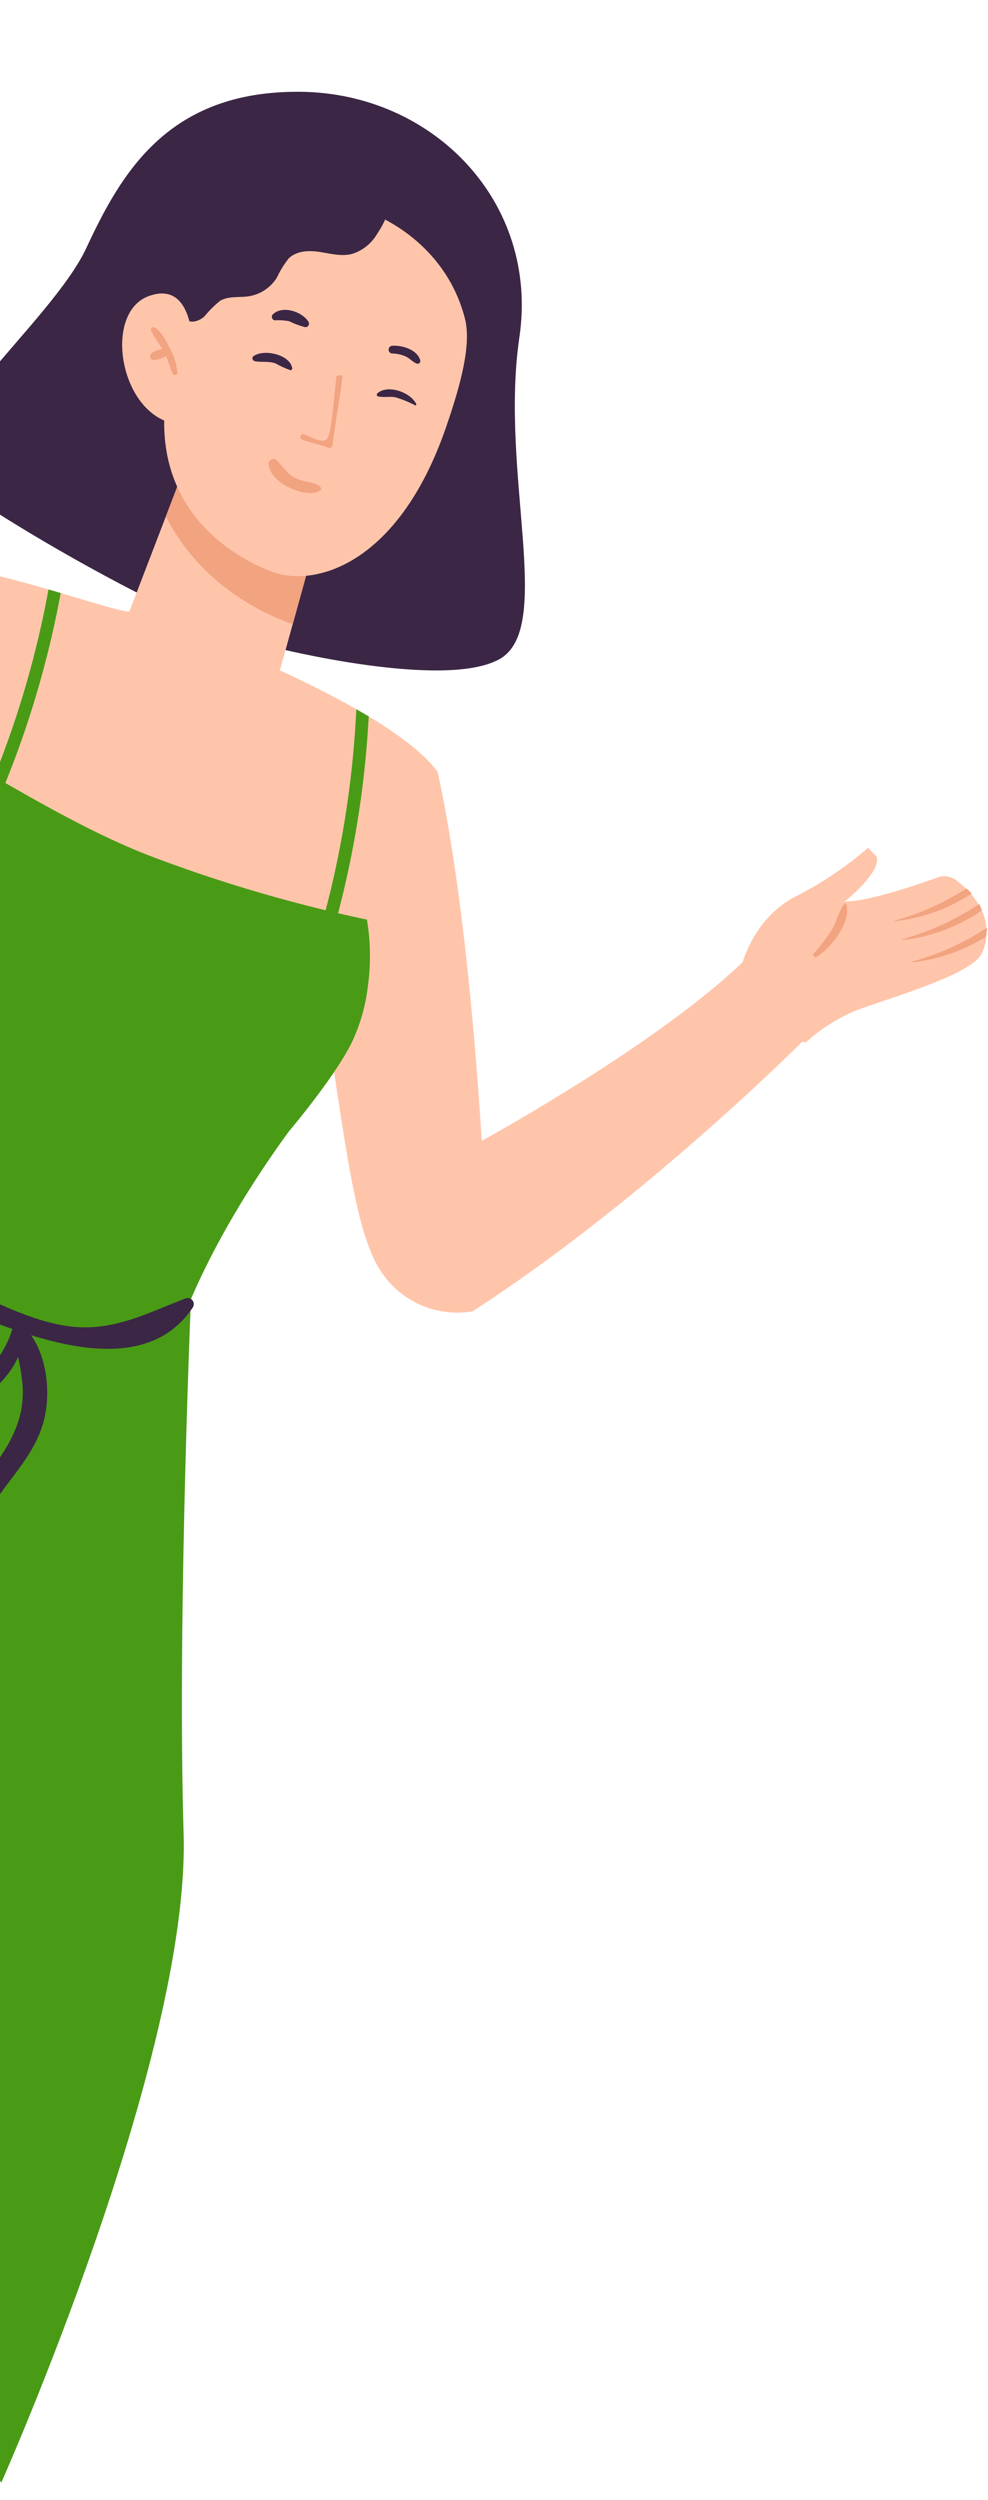 <svg xmlns="http://www.w3.org/2000/svg" xmlns:xlink="http://www.w3.org/1999/xlink" width="159" height="402" viewBox="0 0 159 402"><defs><clipPath id="a"><rect width="159" height="402" transform="translate(-2536 -4063)" fill="#fff" stroke="#707070" stroke-width="1"/></clipPath></defs><g transform="translate(2536 4063)" clip-path="url(#a)"><g transform="translate(-286.963 9150.296) rotate(21)"><g transform="matrix(0.951, 0.309, -0.309, 0.951, -6721.2, -11478.923)"><path d="M9,8.678c4.342,3.444,18,14.617,42.9,41.662,0,0,12.762-30.977,14.728-50.339L82.162,3.605S78.608,40.141,68.017,72.581A14.719,14.719,0,0,1,51.9,76.668C43.687,73.691,31.473,60.859,9,40.818c0,0-17.966-9.935-3.141-31.632C6.58,8.139,7.7,8.387,9,8.678Z" transform="translate(0 30.284)" fill="#ffc5ab"/><path d="M1.652,32.558s9.272,6.579,15.735,2.949a27.111,27.111,0,0,1,3.52-9.874c2.94-4.87,9.835-14.746,9.552-18.708a6.819,6.819,0,0,0-.729-2.1A6.98,6.98,0,0,0,28.679,3.25a8.1,8.1,0,0,0-2.3-1.89A9.876,9.876,0,0,0,24.971.74,11.949,11.949,0,0,0,22.255.1C21.731.045,21.17.014,20.571,0h-.619a3.2,3.2,0,0,0-2.716,1.421c-1.8,2.994-6.385,10.3-9.252,12.537,0,0,1.685-7.38-.561-8.848L5.455,4.884A56.947,56.947,0,0,1,1.5,17.935C-1.964,25.255,1.652,32.558,1.652,32.558Z" transform="translate(65.093 -0.001)" fill="#ffc5ab"/><path d="M.01,11.224c-.041.066.051.13.09.078A28.037,28.037,0,0,0,6.872.09,10.718,10.718,0,0,0,5.7,0,41.459,41.459,0,0,1,.01,11.224Z" transform="translate(81.284 -0.001)" fill="#f2a380"/><path d="M.01,12.2c-.041.053.051.117.1.078A27.963,27.963,0,0,0,7.029.534,6.289,6.289,0,0,0,6.051,0,43.208,43.208,0,0,1,.01,12.2Z" transform="translate(84.103 0.637)" fill="#f2a380"/><path d="M.01,11.8c-.039.053.051.117.1.078A28.386,28.386,0,0,0,6.651,1.354,6.28,6.28,0,0,0,5.92,0,43.011,43.011,0,0,1,.01,11.8Z" transform="translate(87.618 2.798)" fill="#f2a380"/><path d="M.195.019c2.527,1.718,2.592,7.028,1.687,9.6-.123.349-.717.385-.712-.06A27.093,27.093,0,0,0,1.01,4.541C.763,3.1-.046,1.593,0,.139.007.053.1-.041.195.019Z" transform="translate(73.291 14.069)" fill="#f2a380"/></g><g transform="translate(-6853.785 -11535.66)"><path d="M865.443,164.935s27.66-3.352,34.214-11.187-10.742-27.961-15.548-49.445S857.059,72.614,837.1,80.036s-22.278,22.467-23.208,35.82-16.635,39.337-7.388,42.585S855.508,167.855,865.443,164.935Z" transform="translate(-767.725 -77.63)" fill="#3b2645"/><path d="M867.129,116.018s10.423-35.956-22.742-35.86c-38.509.112-35.229,29.679-29.013,39.825S868.333,131.808,867.129,116.018Z" transform="translate(-756.545 -73.424)" fill="#3b2645"/><path d="M808.916,179.482a.384.384,0,0,1,.061.125c12.65,19.918,9.215,45.217,6.464,57.281,25.022,6.154,45.033,6.4,59.662,4.7a76.118,76.118,0,0,0,11.5-6.186s4.732-41.136,8.661-52.176c.927-2.63,1.359-6.8,1.423-11.6.245-15.157-2.819-36.588-2.819-36.588-3.093-1.7-7.825-2.936-12.557-3.77-.773-.123-1.537-.245-2.281-.37-7.175-1.082-13.707-1.4-13.707-1.4l-.741-7.676-.5-5.187-.826-8.414c-1.082-11.163-23.941-6.373-23.941-6.373s0,1.119,0,2.912l0,24.492c0,.432-5.2.77-11.384,1.266-.679.029-1.364.1-2.043.157-7.455.65-15.615,1.545-18.087,3.184C802.946,137.081,803.564,171.1,808.916,179.482Z" transform="translate(-765.729 -39.018)" fill="#ffc5ab"/><path d="M816.562,102.862l0,8.192c9.005,8.1,19.833,9.013,25.276,8.869l-.5-5.187-.826-8.414C835.758,100.265,821.413,102.044,816.562,102.862Z" transform="translate(-742.976 -37.116)" fill="#f2a380"/><path d="M854.154,94.267c2.472,3.474,3.2,9.97,3.447,17.6.746,23.088-10.4,31.566-17.962,31.568-7.766.005-24.13-3.264-26.669-24.673-1.271-10.7-1.193-19.7,1.268-25.22C819.4,81.969,843.313,79.017,854.154,94.267Z" transform="translate(-747.055 -67.314)" fill="#ffc5ab"/><path d="M818.506,104.684c1.01-.152,3.33.453,3.8-.639.4-.911-1.231-6.277-1.46-7.2-.25-1.007-.506-1.913-.757-2.8a3.263,3.263,0,0,1,.272-.186,2.531,2.531,0,0,1,.642-.242c.946,3.685,1.617,7.537,2.5,11.03a.5.5,0,0,1-.479.629c-1.481-.024-2.923.29-4.4.3C818.131,105.577,817.987,104.761,818.506,104.684Z" transform="translate(-728.981 -51.023)" fill="#f2a380"/><path d="M815.347,91.224c1.428-.727,4.1-.922,5.142.565a.443.443,0,0,1-.381.663c-.711-.035-1.337-.381-2.049-.44a5.763,5.763,0,0,0-2.235.344A.622.622,0,0,1,815.347,91.224Z" transform="translate(-717.656 -55.927)" fill="#3b2645"/><path d="M822.157,92.8c.815-2.027,4.359-2.222,5.869-.964a.572.572,0,0,1-.25.948,13.155,13.155,0,0,1-2.731.027,8.907,8.907,0,0,0-2.19.687A.571.571,0,0,1,822.157,92.8Z" transform="translate(-744.171 -55.297)" fill="#3b2645"/><path d="M819.054,99.888c1.4.693,2.459,1.5,4.106,1.567,1.282.051,2.67-.559,3.882-.123a.343.343,0,0,1,.2.5c-.938,1.383-3.365,1.513-4.881,1.383-1.625-.136-3.549-.738-4.383-2.251A.79.79,0,0,1,819.054,99.888Z" transform="translate(-731.943 -40.736)" fill="#f2a380"/><path d="M848.609,90.8A7.121,7.121,0,0,1,846,95.141c-1.441,1.015-3.256,1.183-4.958,1.556s-3.52,1.124-4.279,2.755a15.666,15.666,0,0,0-.679,3.607,6.579,6.579,0,0,1-3.045,4.329c-1.4.821-3.152,1.122-4.164,2.419a17.686,17.686,0,0,0-1.428,3.208c-.522,1.05-1.71,1.974-2.736,1.465-2.011-3.538-3.914-7.265-4.46-11.339a19.487,19.487,0,0,1,6.762-17.1,20.778,20.778,0,0,1,17.533-4.164C849.158,82.861,849.56,86.5,848.609,90.8Z" transform="translate(-759.586 -71.343)" fill="#3b2645"/><path d="M838.868,98.776s-3.607-9.562-9.3-4.495,2.14,18.753,10.851,17.682C840.416,111.964,841.644,102.047,838.868,98.776Z" transform="translate(-771.314 -52.383)" fill="#ffc5ab"/><path d="M829,94.982c1.263.221,2.55,1.409,3.461,2.262A9.651,9.651,0,0,1,835,100.479c.149.386-.389.623-.653.378-.735-.685-1.329-1.508-2.017-2.251a4.534,4.534,0,0,1-1.671,1.321c-.525.192-.914-.458-.685-.89a4.131,4.131,0,0,1,1.38-1.321,20.9,20.9,0,0,1-2.749-2.059A.407.407,0,0,1,829,94.982Z" transform="translate(-767.951 -48.762)" fill="#f2a380"/><path d="M809.681,169.606c.184,2.2.277,4.484.309,6.8,0,1.361-.032,2.723-.064,4.082-.216,6.064,1.814,17.277-.011,23.554,1.207.309,38.6,21.061,74.353,2.763-.032-.061-3.823-15.49,4.186-45.369,0,0,3.743-10.67,4.332-16.947a29.024,29.024,0,0,0-.866-9.65,35.6,35.6,0,0,0-3.93-9.743,234.835,234.835,0,0,1-35.165,2.939c-10.7.123-22.238-1.857-32.568-3.463-4.052-.682-7.918-1.239-11.475-1.641L804.145,142.7a.384.384,0,0,1,.061.125A111.12,111.12,0,0,1,809.681,169.606Z" transform="translate(-760.958 -2.233)" fill="#499b16"/><path d="M815.206,167.165l2.046.083a157.8,157.8,0,0,0-7.59-54.76c-.757-.123-1.542-.248-2.281-.37A156.492,156.492,0,0,1,815.206,167.165Z" transform="translate(-694.075 -20.235)" fill="#499b16"/><path d="M831.051,157.658l2.046.224a157.736,157.736,0,0,0-1.737-45.907c-.674.04-1.348.1-2.043.157A155.154,155.154,0,0,1,831.051,157.658Z" transform="translate(-769.156 -20.471)" fill="#499b16"/><path d="M877.091,112.953s11.054,3.264,7.369,28.747-25.022,70.477-29.013,90.125-5.222,85.663-5.222,85.663H837.636s-5.832-65.705-2.763-90.882S856.3,116.771,877.091,112.953Z" transform="translate(-832.769 -18.844)" fill="#ffc5ab"/><path d="M820.83,94.251a.148.148,0,0,1-.1.248,17.021,17.021,0,0,0-3.455-.067c-.935.176-1.713.743-2.651.863-.234.029-.341-.264-.25-.437C815.4,92.882,819.346,92.8,820.83,94.251Z" transform="translate(-716.091 -51.62)" fill="#3b2645"/><path d="M822.182,95.462c1.116-1.7,5.334-2.384,6.511-.429a.279.279,0,0,1-.165.408,15.151,15.151,0,0,1-2.608-.165c-1.183.035-2.1.639-3.218.861C822.337,96.208,821.948,95.821,822.182,95.462Z" transform="translate(-744.665 -50.643)" fill="#3b2645"/><path d="M891.557,147.664s16.934,50.815,30.852,84.094,10,107.9,10,107.9-21.028-12.79-45.784,8.836-84.6,8.3-98.52,0c0,0-1.209-85.991,4.964-116.736,0,0,4.833-33.668,26.727-80.918C819.791,150.84,836.25,156.664,891.557,147.664Z" transform="translate(-770.237 38.923)" fill="#499b16"/><path d="M849.464,188.823a33.069,33.069,0,0,1-1.6,13.969c-1.793,5.6-3.8,18.423-2.153,22.417a8.788,8.788,0,0,0,1.431,1.492,3.313,3.313,0,0,0,.442.349,10.7,10.7,0,0,0,3.631,1.841c.112.035.237.069.365.107a11.851,11.851,0,0,0,3.781.29l.357-.045a15.1,15.1,0,0,0,3.5-.829s1.383-13.073,3.392-17.024c0,0,1.22,8.019,3.6,8.893l1.708-.338s-.328-8.781-.115-12.7c.52-9.546-5.438-17.174-5.438-17.174S853.518,183.26,849.464,188.823Z" transform="translate(-845.097 103.782)" fill="#ffc5ab"/><path d="M848.925,213.673l.357-.045c.146-5.891,1.26-11.6,2.2-17.488a.11.11,0,0,0-.2-.064C849.069,201.687,848.656,207.7,848.925,213.673Z" transform="translate(-838.663 119.395)" fill="#e0855c"/><path d="M850.481,213.431c.112.035.237.069.365.107.149-5.907,1.26-11.6,2.185-17.491.019-.115-.154-.173-.189-.061C850.641,201.548,850.217,207.511,850.481,213.431Z" transform="translate(-844.364 119.241)" fill="#e0855c"/><path d="M851.954,211.86a3.32,3.32,0,0,0,.442.349c.216-5.566,1.266-10.971,2.142-16.537a.1.1,0,0,0-.189-.061A40.487,40.487,0,0,0,851.954,211.86Z" transform="translate(-849.91 118.622)" fill="#e0855c"/><path d="M809.385,148.088c5.238,3.045,9.666,7.159,15.21,9.711,6.677,3.072,14.054,3.738,21.316,4.228,5.752.386,11.978,1.1,17.669-.112,7.172-1.527,11.238-6.333,16.406-11a.987.987,0,0,1,1.636.954c-2.35,10.188-12.927,12.783-22.683,13.454,3.773,2.574,6.274,7.6,6.821,12,.456,3.7-.522,7.3-1.548,10.806-2,6.826-2.8,11.888.405,18.6,6.141,12.876,8.632,26.978-1.026,39.044-.549.687-1.457-.186-1.138-.877,3.178-6.858,5.219-13.966,4.5-21.6-.751-8-6-13.779-7.763-21.3-1.2-5.107.368-9.868,1.678-14.794,1.266-4.745,1.82-9.026-.221-13.638a35.435,35.435,0,0,0-2.414-4.217c-.282,6.184-5.334,11.448-8.821,16.931-7.082,11.123-3.093,22.622-.839,34.566,1.569,8.315,1.814,16.34-2.174,24.023-2.613,5.033-6.578,9.247-9.077,14.344-3.868,7.889-3.461,16.081-1.359,24.415.245.978-1.273,1.721-1.7.717a32.306,32.306,0,0,1,.826-26.437c2.43-5.139,6.3-9.41,8.88-14.456,3.053-5.965,3.293-12.191,2.347-18.7-1.375-9.463-5.161-19.065-3.8-28.758,1.625-11.544,14.094-18.674,13.247-30.527-2,.067-3.924.088-5.672.091-16.012.035-31.238-2.9-42.337-15.373A1.347,1.347,0,0,1,809.385,148.088Z" transform="translate(-758.408 39.301)" fill="#3b2645"/></g></g></g></svg>